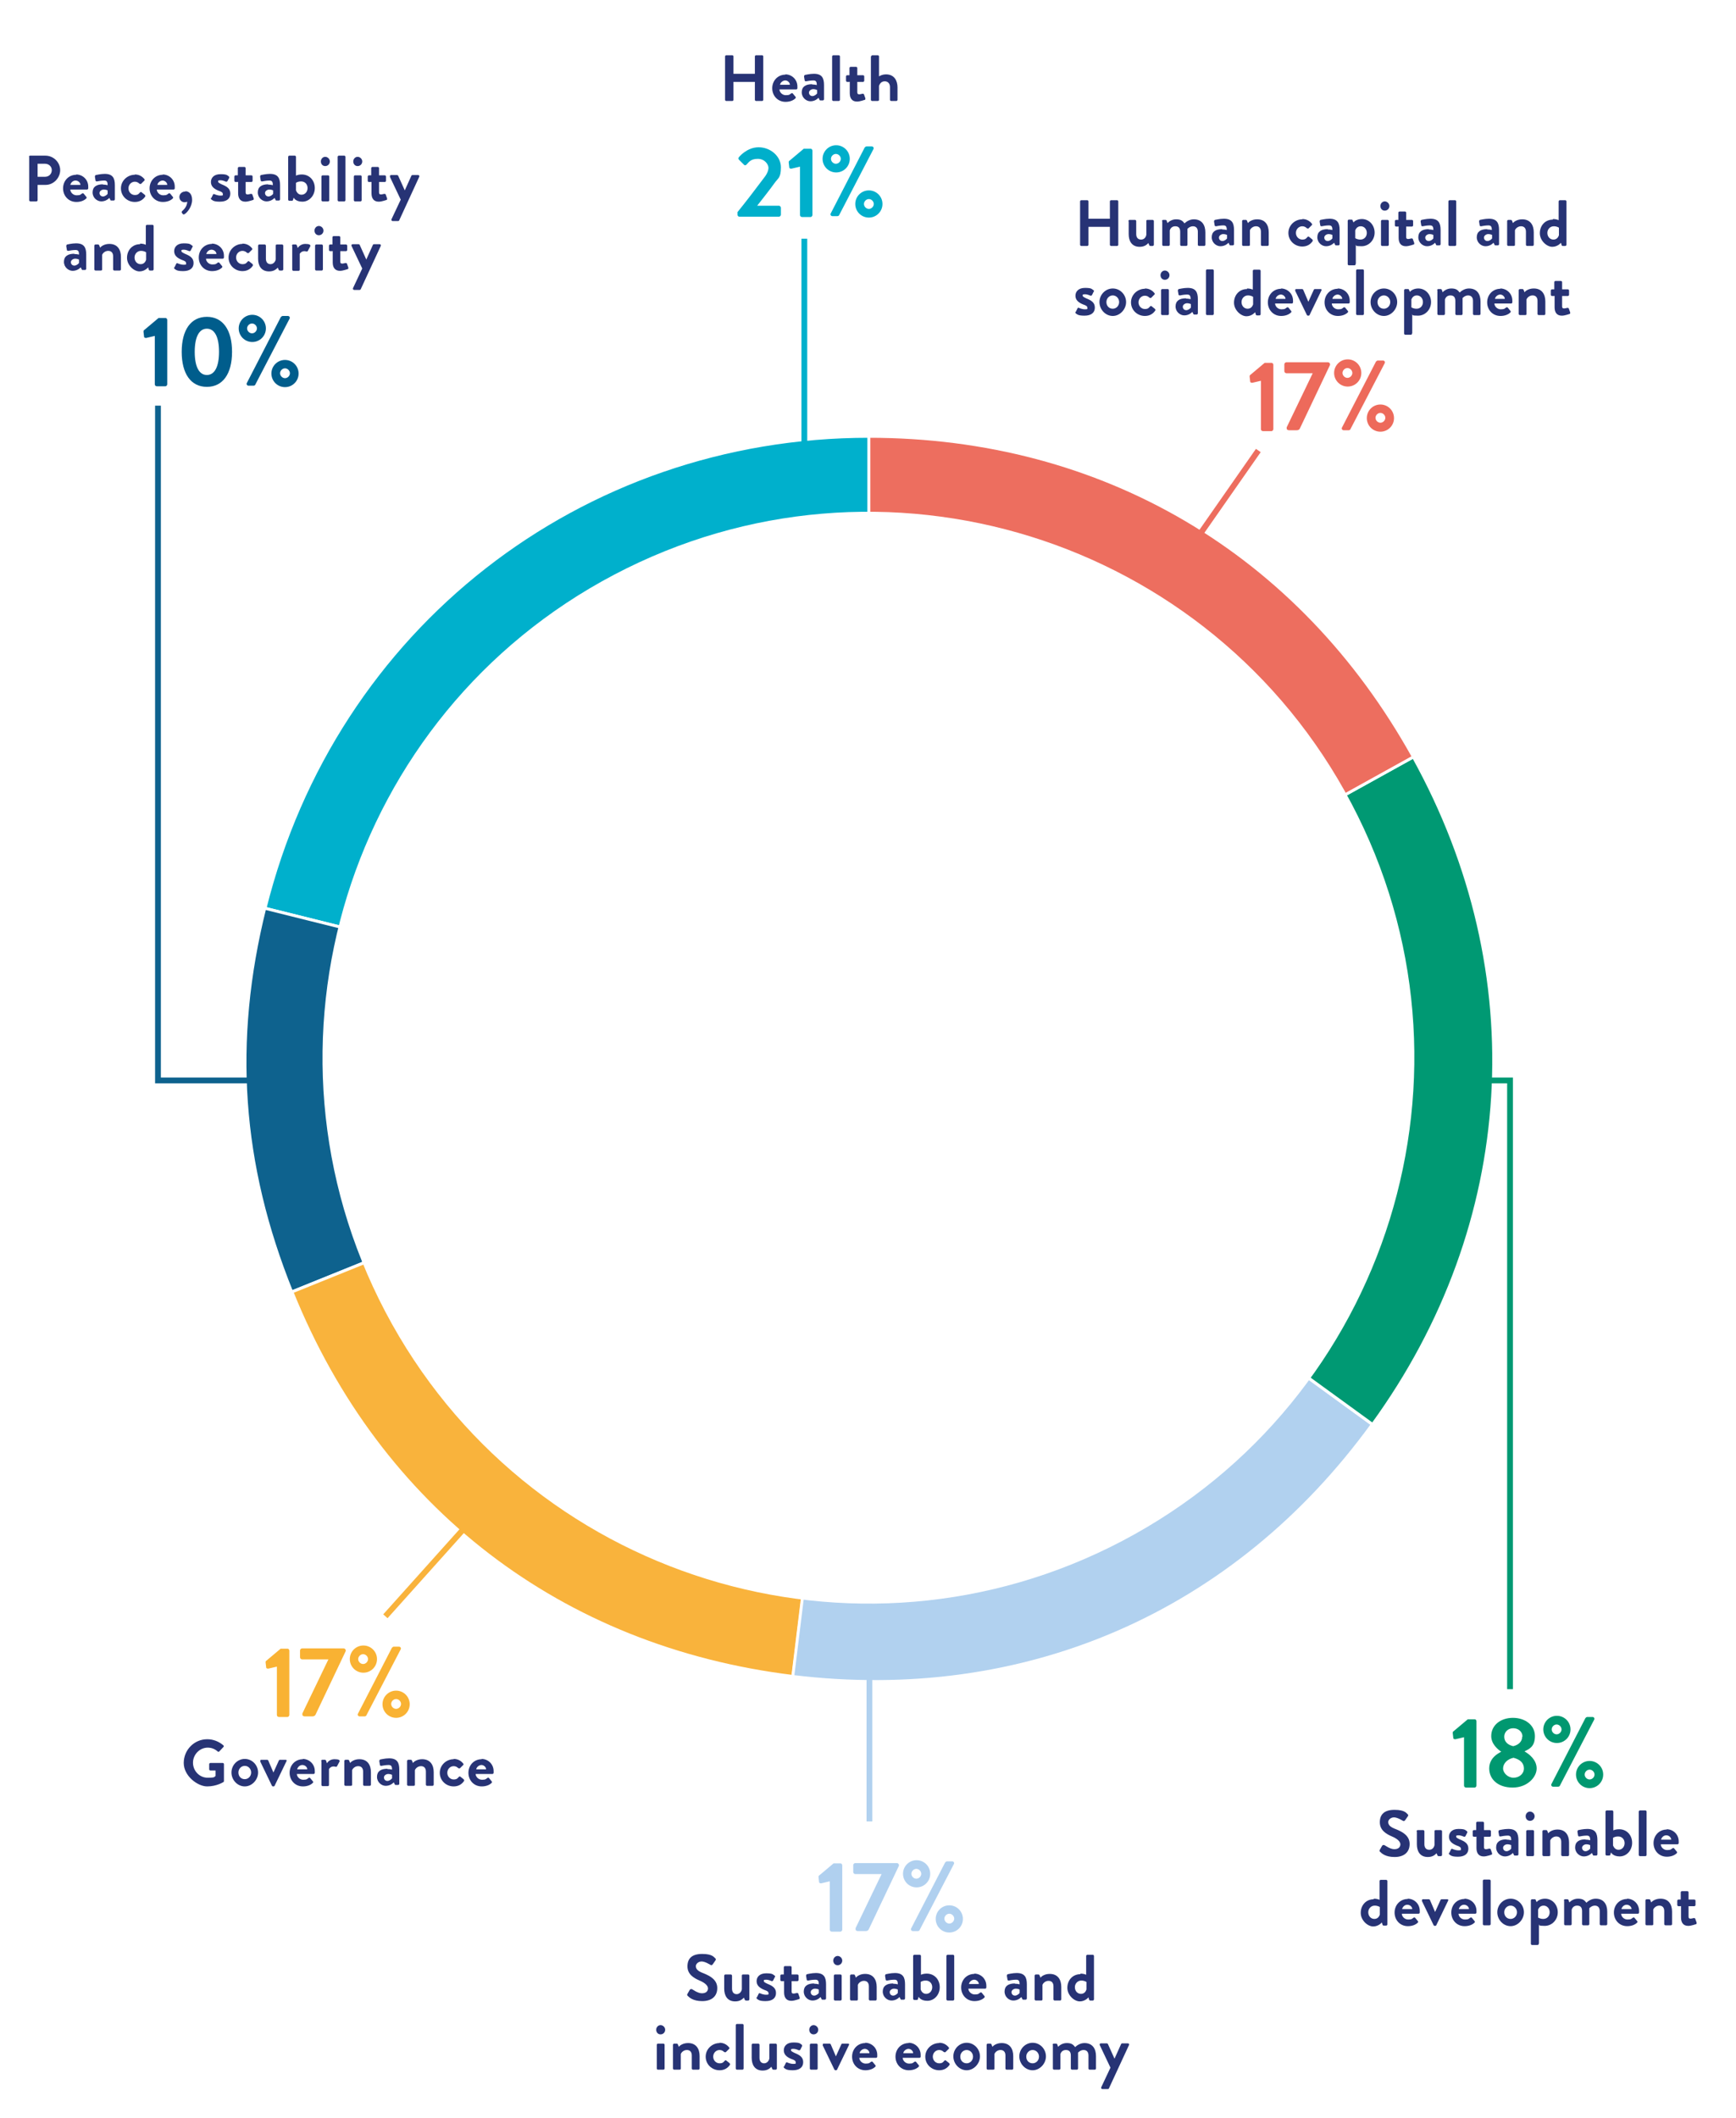 <?xml version="1.0" encoding="UTF-8"?>
<svg id="Calque_1" xmlns="http://www.w3.org/2000/svg" version="1.1" viewBox="0 0 600 732">
  <!-- Generator: Adobe Illustrator 29.5.1, SVG Export Plug-In . SVG Version: 2.1.0 Build 141)  -->
  <defs>
    <style>
      .st0 {
        fill: #005d8c;
      }

      .st1 {
        fill: #273375;
      }

      .st2 {
        stroke: #ed6e5f;
      }

      .st2, .st3, .st4, .st5, .st6, .st7, .st8 {
        fill: none;
      }

      .st2, .st4, .st5, .st6, .st7, .st8 {
        stroke-width: 2px;
      }

      .st3 {
        stroke: #fff;
        stroke-miterlimit: 10;
      }

      .st4 {
        stroke: #0e628e;
      }

      .st9 {
        fill: #ed6a5b;
      }

      .st10 {
        fill: #00b0cc;
      }

      .st11 {
        fill: #f9b33c;
      }

      .st12 {
        fill: #fff;
      }

      .st5 {
        stroke: #009973;
      }

      .st6 {
        stroke: #b1d1ef;
      }

      .st7 {
        stroke: #00b0cc;
      }

      .st13 {
        fill: #b1d1ef;
      }

      .st14 {
        fill: #0e628e;
      }

      .st15 {
        fill: #009973;
      }

      .st16 {
        fill: #b0d0ef;
      }

      .st17 {
        fill: #009870;
      }

      .st18 {
        fill: #00afcb;
      }

      .st8 {
        stroke: #f9b33c;
      }

      .st19 {
        fill: #ed6e5f;
      }

      .st20 {
        fill: #f9b233;
      }
    </style>
  </defs>
  <rect id="Rectangle_713" class="st12" y="0" width="600" height="732"/>
  <path id="Tracé_1418" class="st10" d="M300.3,365.9l-208.7-52c24.1-96.8,108.9-163.1,208.7-163.1v215.1Z"/>
  <path id="Tracé_1419" class="st3" d="M300.3,365.9l-208.7-52c24.1-96.8,108.9-163.1,208.7-163.1v215.1Z"/>
  <path id="Tracé_1420" class="st14" d="M300.3,365.9l-199.5,80.6c-17.8-44.1-20.8-86.5-9.3-132.6l208.7,52Z"/>
  <path id="Tracé_1421" class="st3" d="M300.3,365.9l-199.5,80.6c-17.8-44.1-20.8-86.5-9.3-132.6l208.7,52Z"/>
  <path id="Tracé_1422" class="st11" d="M300.3,365.9l-26.2,213.5c-80.2-9.8-143-58-173.2-132.9l199.5-80.6Z"/>
  <path id="Tracé_1423" class="st3" d="M300.3,365.9l-26.2,213.5c-80.2-9.8-143-58-173.2-132.9l199.5-80.6Z"/>
  <path id="Tracé_1424" class="st13" d="M300.3,365.9l174,126.4c-47.5,65.4-120.1,96.9-200.3,87.1l26.2-213.5Z"/>
  <path id="Tracé_1425" class="st3" d="M300.3,365.9l174,126.4c-47.5,65.4-120.1,96.9-200.3,87.1l26.2-213.5Z"/>
  <path id="Tracé_1426" class="st15" d="M300.3,365.9l188.2-104.3c41.5,74.8,36.2,161.5-14.1,230.7l-174-126.4Z"/>
  <path id="Tracé_1427" class="st3" d="M300.3,365.9l188.2-104.3c41.5,74.8,36.2,161.5-14.1,230.7l-174-126.4Z"/>
  <path id="Tracé_1428" class="st19" d="M300.3,365.9v-215.1c80.8,0,149,40.2,188.2,110.8l-188.2,104.3Z"/>
  <path id="Tracé_1429" class="st3" d="M300.3,365.9v-215.1c80.8,0,149,40.2,188.2,110.8l-188.2,104.3Z"/>
  <path id="Tracé_1430" class="st12" d="M467.1,277.7c48.5,92.2,13.1,206.3-79.1,254.8s-206.3,13.1-254.8-79.1-13.1-206.3,79.1-254.8c92.2-48.5,206.3-13.1,254.8,79.1"/>
  <path id="Tracé_1561" class="st5" d="M510.9,373.4h11v210.4"/>
  <line id="Ligne_51" class="st2" x1="411.8" y1="188.8" x2="434.9" y2="155.7"/>
  <line id="Ligne_52" class="st6" x1="300.5" y1="573.3" x2="300.5" y2="629.5"/>
  <line id="Ligne_53" class="st8" x1="160" y1="528.7" x2="133.2" y2="558.6"/>
  <path id="Tracé_1562" class="st4" d="M89.2,373.4h-34.6v-233.2"/>
  <line id="Ligne_54" class="st7" x1="278" y1="161.2" x2="278" y2="82.5"/>
  <g>
    <g>
      <path class="st1" d="M373.3,69.6c0-.2.2-.4.4-.4h2.1c.2,0,.4.2.4.4v6h7.4v-6c0-.2.2-.4.4-.4h2.1c.2,0,.4.2.4.4v15c0,.2-.2.4-.4.4h-2.1c-.2,0-.4-.2-.4-.4v-6.2h-7.4v6.2c0,.2-.2.4-.4.4h-2.1c-.2,0-.4-.2-.4-.4v-15Z"/>
      <path class="st1" d="M390,76.4c0-.2.2-.4.4-.4h1.9c.2,0,.4.2.4.4v4.5c0,1.2.6,1.9,1.7,1.9s1.7-.9,1.8-1.7v-4.7c0-.3.1-.4.5-.4h1.7c.2,0,.4.2.4.4v8.2c0,.2-.2.4-.4.4h-.8c-.2,0-.4-.2-.4-.3l-.3-.7c-.4.4-1.2,1.3-3,1.3-2.8,0-3.8-2.1-3.8-4.4v-4.4Z"/>
      <path class="st1" d="M401.6,76.4c0-.2.2-.4.4-.4h.8c.2,0,.3.1.4.2l.3.9c.4-.4,1.4-1.3,3-1.3s2.2.5,2.9,1.4c.4-.4,1.6-1.4,3.2-1.4,2.9,0,4,2.1,4,4.5v4.3c0,.2-.2.4-.4.4h-1.8c-.2,0-.4-.2-.4-.4v-4.5c0-1.2-.6-1.9-1.7-1.9s-1.9.9-1.9.9c0,0,0,.5,0,.9v4.6c0,.2-.2.4-.4.4h-1.7c-.2,0-.4-.2-.4-.4v-4.5c0-1.2-.5-1.9-1.7-1.9s-1.7.8-1.9,1.4v5c0,.2-.2.4-.4.4h-1.8c-.2,0-.4-.2-.4-.4v-8.2Z"/>
      <path class="st1" d="M422.4,79.3c.9,0,1.6.2,1.6.2,0-1.2-.3-1.6-1.2-1.6s-2,.2-2.5.3c-.3,0-.5-.1-.5-.4l-.2-1.2c0-.3.1-.5.3-.6.2,0,1.6-.4,3.1-.4,2.8,0,3.5,1.5,3.5,3.9v4.9c0,.2-.2.4-.4.4h-.8c-.2,0-.3,0-.4-.3l-.3-.6c-.5.5-1.4,1.2-2.8,1.2s-3-1.2-3-3.1,1.3-2.8,3.6-2.8ZM422.5,83.3c.7,0,1.4-.6,1.6-.9v-1.2s-.6-.3-1.3-.3-1.5.5-1.5,1.2.5,1.2,1.2,1.2Z"/>
      <path class="st1" d="M429.3,76.4c0-.2.2-.4.4-.4h.9c.2,0,.3.1.4.3l.3.8c.3-.4,1.4-1.3,3.2-1.3,2.9,0,4,2.1,4,4.5v4.3c0,.2-.2.4-.4.4h-1.9c-.2,0-.4-.2-.4-.4v-4.5c0-1.2-.6-1.9-1.7-1.9s-1.9.8-2.1,1.4v5c0,.3-.1.4-.6.4h-1.7c-.2,0-.4-.2-.4-.4v-8.2Z"/>
      <path class="st1" d="M450.1,75.7c1.4,0,2.5.6,3.3,1.6.2.2.1.5-.1.6l-1,1c-.2.2-.4,0-.6,0-.4-.4-.9-.7-1.6-.7-1.2,0-2.2,1-2.2,2.3s1,2.3,2.2,2.3,1.4-.5,1.8-.9c.2-.2.4-.2.6,0l1,.8c.2.2.3.4.2.6-.8,1.2-2,1.9-3.6,1.9-2.6,0-4.8-2-4.8-4.7s2.3-4.7,4.8-4.7Z"/>
      <path class="st1" d="M458.9,79.3c.9,0,1.6.2,1.6.2,0-1.2-.3-1.6-1.2-1.6s-2,.2-2.5.3c-.3,0-.5-.1-.5-.4l-.2-1.2c0-.3.1-.5.3-.6.2,0,1.6-.4,3.1-.4,2.8,0,3.5,1.5,3.5,3.9v4.9c0,.2-.2.4-.4.4h-.8c-.2,0-.3,0-.4-.3l-.3-.6c-.5.5-1.4,1.2-2.8,1.2s-3-1.2-3-3.1,1.3-2.8,3.6-2.8ZM458.9,83.3c.7,0,1.4-.6,1.6-.9v-1.2s-.6-.3-1.3-.3-1.5.5-1.5,1.2.5,1.2,1.2,1.2Z"/>
      <path class="st1" d="M468.5,91.3c0,.3-.1.4-.5.4h-1.8c-.2,0-.4-.2-.4-.4v-15c0-.2.2-.4.4-.4h.9c.2,0,.3,0,.4.3l.3.7c.3-.5,1.4-1.2,2.9-1.2,2.5,0,4.4,2.1,4.4,4.7s-2,4.7-4.5,4.7-1.7-.3-2-.5v6.6ZM470.2,82.8c1.3,0,2.2-1,2.2-2.3s-.9-2.3-2.1-2.3-1.7.9-1.9,1.4v2.7s.6.5,1.8.5Z"/>
      <path class="st1" d="M477.1,71.2c0-.9.7-1.6,1.5-1.6s1.6.7,1.6,1.6-.7,1.6-1.6,1.6-1.5-.7-1.5-1.6ZM477.3,76.4c0-.2.2-.4.4-.4h1.9c.2,0,.4.2.4.4v8.2c0,.2-.2.4-.4.4h-1.9c-.2,0-.4-.2-.4-.4v-8.2Z"/>
      <path class="st1" d="M483.3,78.3h-.8c-.2,0-.4-.2-.4-.4v-1.5c0-.2.2-.4.4-.4h.8v-2.5c0-.2.2-.4.4-.4h1.9c.2,0,.4.2.4.4v2.5h2c.2,0,.4.2.4.4v1.5c0,.2-.2.4-.4.4h-2v3.6c0,.6.3.7.7.7s.9-.2,1.1-.2c.2,0,.4,0,.5.2l.5,1.4c0,.2,0,.5-.2.5-.1,0-1.6.6-2.7.6-1.7,0-2.5-1.1-2.5-2.9v-4Z"/>
      <path class="st1" d="M493.8,79.3c.9,0,1.6.2,1.6.2,0-1.2-.3-1.6-1.2-1.6s-2,.2-2.5.3c-.3,0-.5-.1-.5-.4l-.2-1.2c0-.3.1-.5.3-.6.2,0,1.6-.4,3.1-.4,2.8,0,3.5,1.5,3.5,3.9v4.9c0,.2-.2.4-.4.4h-.8c-.2,0-.3,0-.4-.3l-.3-.6c-.5.5-1.4,1.2-2.8,1.2s-3-1.2-3-3.1,1.3-2.8,3.6-2.8ZM493.8,83.3c.7,0,1.4-.6,1.6-.9v-1.2s-.6-.3-1.3-.3-1.5.5-1.5,1.2.5,1.2,1.2,1.2Z"/>
      <path class="st1" d="M500.6,69.6c0-.2.2-.4.4-.4h1.9c.2,0,.4.2.4.4v15c0,.2-.2.4-.4.4h-1.9c-.2,0-.4-.2-.4-.4v-15Z"/>
      <path class="st1" d="M514,79.3c.9,0,1.6.2,1.6.2,0-1.2-.3-1.6-1.2-1.6s-2,.2-2.5.3c-.3,0-.5-.1-.5-.4l-.2-1.2c0-.3.1-.5.3-.6.2,0,1.6-.4,3.1-.4,2.8,0,3.5,1.5,3.5,3.9v4.9c0,.2-.2.4-.4.4h-.8c-.2,0-.3,0-.4-.3l-.3-.6c-.5.5-1.4,1.2-2.8,1.2s-3-1.2-3-3.1,1.3-2.8,3.6-2.8ZM514.1,83.3c.7,0,1.4-.6,1.6-.9v-1.2s-.6-.3-1.3-.3-1.5.5-1.5,1.2.5,1.2,1.2,1.2Z"/>
      <path class="st1" d="M520.9,76.4c0-.2.2-.4.4-.4h.9c.2,0,.3.1.4.3l.3.8c.3-.4,1.4-1.3,3.2-1.3,2.9,0,4,2.1,4,4.5v4.3c0,.2-.2.4-.4.4h-1.9c-.2,0-.4-.2-.4-.4v-4.5c0-1.2-.6-1.9-1.7-1.9s-1.9.8-2.1,1.4v5c0,.3-.1.4-.6.4h-1.7c-.2,0-.4-.2-.4-.4v-8.2Z"/>
      <path class="st1" d="M536.7,75.7c.9,0,1.6.2,2,.4v-6.5c0-.2.2-.4.4-.4h1.9c.2,0,.4.2.4.4v15c0,.2-.2.4-.4.4h-.9c-.2,0-.4-.2-.4-.4l-.2-.7s-1.1,1.4-3,1.4-4.3-2.1-4.3-4.7,1.8-4.7,4.5-4.7ZM536.9,82.8c1.2,0,1.7-.9,1.9-1.5v-2.6s-.6-.5-1.8-.5-2.2,1-2.2,2.3.9,2.3,2.1,2.3Z"/>
    </g>
    <g>
      <path class="st1" d="M371.8,107.8l.6-1.2c0-.2.3-.3.5-.2,0,0,1,.5,2.1.5s.8-.2.8-.6-.3-.7-1.5-1.1c-1.7-.7-2.6-1.6-2.6-3s1-2.7,3.3-2.7,2.3.4,2.8.7.3.4.2.6l-.6,1.2c-.1.2-.4.2-.5.2,0,0-1-.5-1.9-.5s-.8.2-.8.5.4.5,1.2.9c1.7.7,3,1.4,3,3.2s-1.3,2.8-3.6,2.8-2.5-.5-3-.8c-.1-.1-.2-.3-.1-.5Z"/>
      <path class="st1" d="M384.6,99.7c2.6,0,4.6,2.2,4.6,4.7s-2.1,4.8-4.6,4.8-4.6-2.2-4.6-4.8,2.1-4.7,4.6-4.7ZM384.6,106.7c1.2,0,2.2-1,2.2-2.3s-1-2.3-2.2-2.3-2.2,1-2.2,2.3.9,2.3,2.2,2.3Z"/>
      <path class="st1" d="M395.7,99.7c1.4,0,2.5.6,3.3,1.6.2.2.1.5-.1.6l-1,1c-.2.2-.4,0-.6,0-.4-.4-.9-.7-1.6-.7-1.2,0-2.2,1-2.2,2.3s1,2.3,2.2,2.3,1.4-.5,1.8-.9c.2-.2.4-.2.6,0l1,.8c.2.2.3.4.2.6-.8,1.2-2,1.9-3.6,1.9-2.6,0-4.8-2-4.8-4.7s2.3-4.7,4.8-4.7Z"/>
      <path class="st1" d="M401.1,95.1c0-.9.7-1.6,1.5-1.6s1.6.7,1.6,1.6-.7,1.6-1.6,1.6-1.5-.7-1.5-1.6ZM401.3,100.3c0-.2.2-.4.4-.4h1.9c.2,0,.4.2.4.4v8.2c0,.2-.2.4-.4.4h-1.9c-.2,0-.4-.2-.4-.4v-8.2Z"/>
      <path class="st1" d="M409.9,103.2c.9,0,1.6.2,1.6.2,0-1.2-.3-1.6-1.2-1.6s-2,.2-2.5.3c-.3,0-.5-.1-.5-.4l-.2-1.2c0-.3.1-.5.3-.6.2,0,1.6-.4,3.1-.4,2.8,0,3.5,1.5,3.5,3.9v4.9c0,.2-.2.4-.4.4h-.8c-.2,0-.3,0-.4-.3l-.3-.6c-.5.5-1.4,1.2-2.8,1.2s-3-1.2-3-3.1,1.3-2.8,3.6-2.8ZM410,107.2c.7,0,1.4-.6,1.6-.9v-1.2s-.6-.3-1.3-.3-1.5.5-1.5,1.2.5,1.2,1.2,1.2Z"/>
      <path class="st1" d="M416.8,93.5c0-.2.2-.4.4-.4h1.9c.2,0,.4.2.4.4v15c0,.2-.2.4-.4.4h-1.9c-.2,0-.4-.2-.4-.4v-15Z"/>
      <path class="st1" d="M431,99.7c.9,0,1.6.2,2,.4v-6.5c0-.2.2-.4.4-.4h1.9c.2,0,.4.2.4.4v15c0,.2-.2.4-.4.4h-.9c-.2,0-.4-.2-.4-.4l-.2-.7s-1.1,1.4-3,1.4-4.3-2.1-4.3-4.7,1.8-4.7,4.5-4.7ZM431.2,106.7c1.2,0,1.7-.9,1.9-1.5v-2.6s-.6-.5-1.8-.5-2.2,1-2.2,2.3.9,2.3,2.1,2.3Z"/>
      <path class="st1" d="M442.7,99.7c2.3,0,4.2,1.8,4.2,4.2s0,.5,0,.6c0,.2-.2.4-.4.4h-5.8c0,.9.9,2,2.2,2s1.4-.3,1.8-.6c.2-.1.4-.2.6,0l.9,1.1c.2.2.2.4,0,.6-.7.7-1.9,1.2-3.4,1.2-2.7,0-4.6-2.1-4.6-4.7s1.9-4.7,4.6-4.7ZM444.3,103.3c0-.8-.8-1.5-1.6-1.5s-1.7.7-1.8,1.5h3.4Z"/>
      <path class="st1" d="M447.7,100.4c-.1-.3,0-.5.3-.5h2c.2,0,.3.1.4.2l1.8,4.2h0l1.9-4.2c.1-.2.3-.2.5-.2h1.8c.3,0,.5.2.3.5l-4.1,8.5c0,.1-.2.2-.4.2h-.1c-.2,0-.3-.1-.4-.2l-4.1-8.5Z"/>
      <path class="st1" d="M462.3,99.7c2.3,0,4.2,1.8,4.2,4.2s0,.5,0,.6c0,.2-.2.4-.4.4h-5.8c0,.9.9,2,2.2,2s1.4-.3,1.8-.6c.2-.1.4-.2.6,0l.9,1.1c.2.2.2.4,0,.6-.7.7-1.9,1.2-3.4,1.2-2.7,0-4.6-2.1-4.6-4.7s1.9-4.7,4.6-4.7ZM463.9,103.3c0-.8-.8-1.5-1.6-1.5s-1.7.7-1.8,1.5h3.4Z"/>
      <path class="st1" d="M468.7,93.5c0-.2.2-.4.4-.4h1.9c.2,0,.4.2.4.4v15c0,.2-.2.4-.4.4h-1.9c-.2,0-.4-.2-.4-.4v-15Z"/>
      <path class="st1" d="M478.3,99.7c2.6,0,4.6,2.2,4.6,4.7s-2.1,4.8-4.6,4.8-4.6-2.2-4.6-4.8,2.1-4.7,4.6-4.7ZM478.3,106.7c1.2,0,2.2-1,2.2-2.3s-1-2.3-2.2-2.3-2.2,1-2.2,2.3.9,2.3,2.2,2.3Z"/>
      <path class="st1" d="M488,115.3c0,.3-.1.4-.5.4h-1.8c-.2,0-.4-.2-.4-.4v-15c0-.2.2-.4.4-.4h.9c.2,0,.3,0,.4.3l.3.7c.3-.5,1.4-1.2,2.9-1.2,2.5,0,4.4,2.1,4.4,4.7s-2,4.7-4.5,4.7-1.7-.3-2-.5v6.6ZM489.6,106.7c1.3,0,2.2-1,2.2-2.3s-.9-2.3-2.1-2.3-1.7.9-1.9,1.4v2.7s.6.5,1.8.5Z"/>
      <path class="st1" d="M496.7,100.3c0-.2.2-.4.4-.4h.8c.2,0,.3.1.4.2l.3.9c.4-.4,1.4-1.3,3-1.3s2.2.5,2.9,1.4c.4-.4,1.6-1.4,3.2-1.4,2.9,0,4,2.1,4,4.5v4.3c0,.2-.2.4-.4.4h-1.8c-.2,0-.4-.2-.4-.4v-4.5c0-1.2-.6-1.9-1.7-1.9s-1.9.9-1.9.9c0,0,0,.5,0,.9v4.6c0,.2-.2.4-.4.4h-1.7c-.2,0-.4-.2-.4-.4v-4.5c0-1.2-.5-1.9-1.7-1.9s-1.7.8-1.9,1.4v5c0,.2-.2.4-.4.4h-1.8c-.2,0-.4-.2-.4-.4v-8.2Z"/>
      <path class="st1" d="M518.5,99.7c2.3,0,4.2,1.8,4.2,4.2s0,.5,0,.6c0,.2-.2.4-.4.4h-5.8c0,.9.9,2,2.2,2s1.4-.3,1.8-.6c.2-.1.4-.2.6,0l.9,1.1c.2.2.2.4,0,.6-.7.7-1.9,1.2-3.4,1.2-2.7,0-4.6-2.1-4.6-4.7s1.9-4.7,4.6-4.7ZM520.1,103.3c0-.8-.8-1.5-1.6-1.5s-1.7.7-1.8,1.5h3.4Z"/>
      <path class="st1" d="M524.9,100.3c0-.2.2-.4.4-.4h.9c.2,0,.3.1.4.3l.3.8c.3-.4,1.4-1.3,3.2-1.3,2.9,0,4,2.1,4,4.5v4.3c0,.2-.2.4-.4.4h-1.9c-.2,0-.4-.2-.4-.4v-4.5c0-1.2-.6-1.9-1.7-1.9s-1.9.8-2.1,1.4v5c0,.3-.1.4-.6.4h-1.7c-.2,0-.4-.2-.4-.4v-8.2Z"/>
      <path class="st1" d="M537.2,102.3h-.8c-.2,0-.4-.2-.4-.4v-1.5c0-.2.2-.4.4-.4h.8v-2.5c0-.2.2-.4.4-.4h1.9c.2,0,.4.2.4.4v2.5h2c.2,0,.4.2.4.4v1.5c0,.2-.2.4-.4.4h-2v3.6c0,.6.3.7.7.7s.9-.2,1.1-.2.4,0,.5.2l.5,1.4c0,.2,0,.5-.2.5-.1,0-1.6.6-2.7.6-1.7,0-2.5-1.1-2.5-2.9v-4Z"/>
    </g>
    <g>
      <path class="st9" d="M435.8,131.6l-3,.7c-.3,0-.7-.1-.7-.4l-.2-1.7c0-.3,0-.5.2-.6l5-4.2h2.4c.3,0,.6.3.6.7v22.2c0,.3-.3.7-.6.7h-3c-.4,0-.7-.3-.7-.7v-16.5Z"/>
      <path class="st9" d="M444.7,147.7l9-18.7h-9.1c-.3,0-.7-.3-.7-.7v-2.4c0-.3.3-.7.7-.7h14.4c.3,0,.7.3.7.7v.2l-10.3,21.7c-.2.6-.6.9-1.2.9h-2.6c-.4,0-.9-.1-.9-.7v-.4Z"/>
      <path class="st9" d="M461.1,128.9c0-2.6,2.1-4.7,4.7-4.7s4.7,2.1,4.7,4.7-2.1,4.7-4.7,4.7-4.7-2.1-4.7-4.7ZM475.7,124.9c.1-.2.3-.3.6-.3h1.7c.5,0,.8.5.6.9l-11.9,22.9c0,.1-.3.3-.6.3h-1.7c-.5,0-.8-.5-.6-.9l11.8-22.9ZM467.4,128.9c0-.9-.8-1.7-1.7-1.7s-1.7.8-1.7,1.7.8,1.7,1.7,1.7,1.7-.8,1.7-1.7ZM477.1,139.8c2.6,0,4.7,2.1,4.7,4.7s-2.1,4.7-4.7,4.7-4.7-2.1-4.7-4.7,2.1-4.7,4.7-4.7ZM477.1,146.1c.9,0,1.7-.8,1.7-1.7s-.8-1.7-1.7-1.7-1.7.8-1.7,1.7.8,1.7,1.7,1.7Z"/>
    </g>
  </g>
  <g>
    <g>
      <path class="st17" d="M506,600.4l-3,.7c-.3,0-.7-.1-.7-.4l-.2-1.7c0-.3,0-.5.2-.6l5-4.2h2.4c.3,0,.6.3.6.7v22.2c0,.3-.3.7-.6.7h-3c-.4,0-.7-.3-.7-.7v-16.5Z"/>
      <path class="st17" d="M519,605.5h0c-1.4-.9-3.6-2.8-3.6-5.5,0-3.8,3.3-6.3,7.5-6.3s7.6,2.5,7.6,6.3-2.1,4.5-3.6,5.3h0c1.6.9,4.2,2.9,4.2,5.9s-3.2,6.6-8.3,6.6-8.1-2.9-8.1-6.6,3.2-5.3,4.2-5.8ZM523.1,614.4c1.9,0,3.6-1.3,3.6-3.2s-1.3-3.1-3.6-3.7c-2.3.5-3.6,2.1-3.6,3.7s1.7,3.2,3.6,3.2ZM526.2,600.2c0-1.7-1.4-2.9-3.2-2.9s-3.1,1.3-3.1,2.9,1,2.8,3.1,3.3c2.1-.5,3.1-1.8,3.1-3.3Z"/>
      <path class="st17" d="M533.4,597.7c0-2.6,2.1-4.7,4.7-4.7s4.7,2.1,4.7,4.7-2.1,4.7-4.7,4.7-4.7-2.1-4.7-4.7ZM548.1,593.7c.1-.2.3-.3.6-.3h1.7c.5,0,.8.5.6.9l-11.9,22.9c0,.1-.3.3-.6.3h-1.7c-.5,0-.8-.5-.6-.9l11.8-22.9ZM539.7,597.7c0-.9-.8-1.7-1.7-1.7s-1.7.8-1.7,1.7.8,1.7,1.7,1.7,1.7-.8,1.7-1.7ZM549.4,608.6c2.6,0,4.7,2.1,4.7,4.7s-2.1,4.7-4.7,4.7-4.7-2.1-4.7-4.7,2.1-4.7,4.7-4.7ZM549.4,615c.9,0,1.7-.8,1.7-1.7s-.8-1.7-1.7-1.7-1.7.8-1.7,1.7.8,1.7,1.7,1.7Z"/>
    </g>
    <g>
      <path class="st1" d="M476.9,639.3l.8-1.4c.2-.3.6-.3.8-.2.1,0,1.9,1.4,3.4,1.4s2.1-.8,2.1-1.7-1-1.9-2.9-2.7c-2.1-.9-4.2-2.2-4.2-4.9s1.5-4.3,5.1-4.3,4.1,1.2,4.5,1.5c.2.1.3.5.1.7l-.9,1.3c-.2.3-.5.5-.8.3-.2-.1-1.9-1.2-3.1-1.2s-2,.9-2,1.6c0,1.1.8,1.8,2.7,2.5,2.2.9,4.7,2.2,4.7,5.1s-2,4.5-5.2,4.5-4.5-1.3-5-1.8c-.2-.2-.3-.3-.1-.7Z"/>
      <path class="st1" d="M489.6,632.9c0-.2.2-.4.4-.4h1.9c.2,0,.4.2.4.4v4.5c0,1.2.6,1.9,1.7,1.9s1.7-.9,1.8-1.7v-4.7c0-.3.1-.4.5-.4h1.7c.2,0,.4.2.4.4v8.2c0,.2-.2.4-.4.4h-.8c-.2,0-.4-.2-.4-.3l-.3-.7c-.4.4-1.2,1.3-3,1.3-2.8,0-3.8-2.1-3.8-4.4v-4.4Z"/>
      <path class="st1" d="M500.9,640.4l.6-1.2c0-.2.3-.3.5-.2,0,0,1,.5,2.1.5s.8-.2.8-.6-.3-.7-1.5-1.1c-1.7-.7-2.6-1.6-2.6-3s1-2.7,3.3-2.7,2.3.4,2.8.7c.2.1.3.4.2.6l-.6,1.2c-.1.2-.4.2-.5.2,0,0-1-.5-1.9-.5s-.8.2-.8.5.4.5,1.2.9c1.7.7,3,1.4,3,3.2s-1.3,2.8-3.6,2.8-2.5-.5-3-.8c-.1-.1-.2-.3-.1-.5Z"/>
      <path class="st1" d="M510.2,634.8h-.8c-.2,0-.4-.2-.4-.4v-1.5c0-.2.2-.4.4-.4h.8v-2.5c0-.2.2-.4.4-.4h1.9c.2,0,.4.2.4.4v2.5h2c.2,0,.4.2.4.4v1.5c0,.2-.2.4-.4.4h-2v3.6c0,.6.3.7.7.7s.9-.2,1.1-.2.4,0,.5.2l.5,1.4c0,.2,0,.5-.2.5-.1,0-1.6.6-2.7.6-1.7,0-2.5-1.1-2.5-2.9v-4Z"/>
      <path class="st1" d="M520.7,635.8c.9,0,1.6.2,1.6.2,0-1.2-.3-1.6-1.2-1.6s-2,.2-2.5.3c-.3,0-.5-.1-.5-.4l-.2-1.2c0-.3.1-.5.3-.6.2,0,1.6-.4,3.1-.4,2.8,0,3.5,1.5,3.5,3.9v4.9c0,.2-.2.4-.4.4h-.8c-.2,0-.3,0-.4-.3l-.3-.6c-.5.5-1.4,1.2-2.8,1.2s-3-1.2-3-3.1,1.3-2.8,3.6-2.8ZM520.7,639.8c.7,0,1.4-.6,1.6-.9v-1.2s-.6-.3-1.3-.3-1.5.5-1.5,1.2.5,1.2,1.2,1.2Z"/>
      <path class="st1" d="M527.3,627.7c0-.9.7-1.6,1.5-1.6s1.6.7,1.6,1.6-.7,1.6-1.6,1.6-1.5-.7-1.5-1.6ZM527.5,632.9c0-.2.2-.4.4-.4h1.9c.2,0,.4.2.4.4v8.2c0,.2-.2.4-.4.4h-1.9c-.2,0-.4-.2-.4-.4v-8.2Z"/>
      <path class="st1" d="M533.1,632.9c0-.2.2-.4.4-.4h.9c.2,0,.3.1.4.3l.3.8c.3-.4,1.4-1.3,3.2-1.3,2.9,0,4,2.1,4,4.5v4.3c0,.2-.2.4-.4.4h-1.9c-.2,0-.4-.2-.4-.4v-4.5c0-1.2-.6-1.9-1.7-1.9s-1.9.8-2.1,1.4v5c0,.3-.1.4-.6.4h-1.7c-.2,0-.4-.2-.4-.4v-8.2Z"/>
      <path class="st1" d="M548,635.8c.9,0,1.6.2,1.6.2,0-1.2-.3-1.6-1.2-1.6s-2,.2-2.5.3c-.3,0-.5-.1-.5-.4l-.2-1.2c0-.3.1-.5.3-.6.2,0,1.6-.4,3.1-.4,2.8,0,3.5,1.5,3.5,3.9v4.9c0,.2-.2.4-.4.4h-.8c-.2,0-.3,0-.4-.3l-.3-.6c-.5.5-1.4,1.2-2.8,1.2s-3-1.2-3-3.1,1.3-2.8,3.6-2.8ZM548,639.8c.7,0,1.4-.6,1.6-.9v-1.2s-.6-.3-1.3-.3-1.5.5-1.5,1.2.5,1.2,1.2,1.2Z"/>
      <path class="st1" d="M554.9,626.1c0-.2.2-.4.4-.4h1.9c.2,0,.4.2.4.4v6.5c.4-.2,1.1-.4,2-.4,2.7,0,4.5,2.1,4.5,4.7s-1.9,4.7-4.3,4.7-3-1.4-3-1.4l-.2.7c0,.2-.2.4-.4.4h-.9c-.2,0-.4-.2-.4-.4v-15ZM559.4,639.3c1.2,0,2.1-1,2.1-2.3s-.9-2.3-2.2-2.3-1.8.5-1.8.5v2.6c.2.5.7,1.5,1.9,1.5Z"/>
      <path class="st1" d="M566.4,626.1c0-.2.2-.4.4-.4h1.9c.2,0,.4.2.4.4v15c0,.2-.2.4-.4.4h-1.9c-.2,0-.4-.2-.4-.4v-15Z"/>
      <path class="st1" d="M576,632.2c2.3,0,4.2,1.8,4.2,4.2s0,.5,0,.6c0,.2-.2.4-.4.4h-5.8c0,.9.9,2,2.2,2s1.4-.3,1.8-.6c.2-.1.4-.2.6,0l.9,1.1c.2.2.2.4,0,.6-.7.7-1.9,1.2-3.4,1.2-2.7,0-4.6-2.1-4.6-4.7s1.9-4.7,4.6-4.7ZM577.6,635.8c0-.8-.8-1.5-1.7-1.5s-1.6.7-1.8,1.5h3.4Z"/>
    </g>
    <g>
      <path class="st1" d="M474.8,656.2c.9,0,1.6.2,2,.4v-6.5c0-.2.2-.4.4-.4h1.9c.2,0,.4.2.4.4v15c0,.2-.2.4-.4.4h-.9c-.2,0-.4-.2-.4-.4l-.2-.7s-1.1,1.4-3,1.4-4.3-2.1-4.3-4.7,1.8-4.7,4.5-4.7ZM475,663.2c1.2,0,1.7-.9,1.9-1.5v-2.6s-.6-.5-1.8-.5-2.2,1-2.2,2.3.9,2.3,2.1,2.3Z"/>
      <path class="st1" d="M486.5,656.2c2.3,0,4.2,1.8,4.2,4.2s0,.5,0,.6c0,.2-.2.4-.4.4h-5.8c0,.9.9,2,2.2,2s1.4-.3,1.8-.6c.2-.1.4-.2.6,0l.9,1.1c.2.2.2.4,0,.6-.7.7-1.9,1.2-3.4,1.2-2.7,0-4.6-2.1-4.6-4.7s1.9-4.7,4.6-4.7ZM488.1,659.8c0-.8-.8-1.5-1.7-1.5s-1.6.7-1.8,1.5h3.4Z"/>
      <path class="st1" d="M491.5,656.9c-.1-.3,0-.5.3-.5h2c.2,0,.3.1.4.2l1.8,4.2h0l1.9-4.2c.1-.2.3-.2.5-.2h1.8c.3,0,.5.2.3.5l-4.1,8.5c0,.1-.2.2-.4.2h-.1c-.2,0-.3-.1-.4-.2l-4.1-8.5Z"/>
      <path class="st1" d="M506.1,656.2c2.3,0,4.2,1.8,4.2,4.2s0,.5,0,.6c0,.2-.2.4-.4.4h-5.8c0,.9.9,2,2.2,2s1.4-.3,1.8-.6c.2-.1.4-.2.6,0l.9,1.1c.2.2.2.4,0,.6-.7.7-1.9,1.2-3.4,1.2-2.7,0-4.6-2.1-4.6-4.7s1.9-4.7,4.6-4.7ZM507.7,659.8c0-.8-.8-1.5-1.7-1.5s-1.6.7-1.8,1.5h3.4Z"/>
      <path class="st1" d="M512.5,650c0-.2.2-.4.4-.4h1.9c.2,0,.4.2.4.4v15c0,.2-.2.4-.4.4h-1.9c-.2,0-.4-.2-.4-.4v-15Z"/>
      <path class="st1" d="M522.1,656.2c2.6,0,4.6,2.2,4.6,4.7s-2.1,4.8-4.6,4.8-4.6-2.2-4.6-4.8,2.1-4.7,4.6-4.7ZM522.1,663.2c1.2,0,2.2-1,2.2-2.3s-1-2.3-2.2-2.3-2.2,1-2.2,2.3.9,2.3,2.2,2.3Z"/>
      <path class="st1" d="M531.8,671.8c0,.3-.1.4-.5.4h-1.8c-.2,0-.4-.2-.4-.4v-15c0-.2.2-.4.4-.4h.9c.2,0,.3,0,.4.3l.3.7c.3-.5,1.4-1.2,2.9-1.2,2.5,0,4.4,2.1,4.4,4.7s-2,4.7-4.5,4.7-1.7-.3-2-.5v6.6ZM533.4,663.2c1.3,0,2.2-1,2.2-2.3s-.9-2.3-2.1-2.3-1.7.9-1.9,1.4v2.7s.6.5,1.8.5Z"/>
      <path class="st1" d="M540.5,656.8c0-.2.2-.4.4-.4h.8c.2,0,.3.1.4.2l.3.9c.4-.4,1.4-1.3,3-1.3s2.2.5,2.9,1.4c.4-.4,1.6-1.4,3.2-1.4,2.9,0,4,2.1,4,4.5v4.3c0,.2-.2.4-.4.4h-1.8c-.2,0-.4-.2-.4-.4v-4.5c0-1.2-.6-1.9-1.7-1.9s-1.9.9-1.9.9c0,0,0,.5,0,.9v4.6c0,.2-.2.4-.4.4h-1.7c-.2,0-.4-.2-.4-.4v-4.5c0-1.2-.5-1.9-1.7-1.9s-1.7.8-1.9,1.4v5c0,.2-.2.4-.4.4h-1.8c-.2,0-.4-.2-.4-.4v-8.2Z"/>
      <path class="st1" d="M562.3,656.2c2.3,0,4.2,1.8,4.2,4.2s0,.5,0,.6c0,.2-.2.4-.4.4h-5.8c0,.9.9,2,2.2,2s1.4-.3,1.8-.6c.2-.1.4-.2.6,0l.9,1.1c.2.2.2.4,0,.6-.7.7-1.9,1.2-3.4,1.2-2.7,0-4.6-2.1-4.6-4.7s1.9-4.7,4.6-4.7ZM563.9,659.8c0-.8-.8-1.5-1.7-1.5s-1.6.7-1.8,1.5h3.4Z"/>
      <path class="st1" d="M568.7,656.8c0-.2.2-.4.4-.4h.9c.2,0,.3.1.4.3l.3.8c.3-.4,1.4-1.3,3.2-1.3,2.9,0,4,2.1,4,4.5v4.3c0,.2-.2.4-.4.4h-1.9c-.2,0-.4-.2-.4-.4v-4.5c0-1.2-.6-1.9-1.7-1.9s-1.9.8-2.1,1.4v5c0,.3-.1.4-.6.4h-1.7c-.2,0-.4-.2-.4-.4v-8.2Z"/>
      <path class="st1" d="M580.9,658.8h-.8c-.2,0-.4-.2-.4-.4v-1.5c0-.2.2-.4.4-.4h.8v-2.5c0-.2.2-.4.4-.4h1.9c.2,0,.4.2.4.4v2.5h2c.2,0,.4.2.4.4v1.5c0,.2-.2.4-.4.4h-2v3.6c0,.6.3.7.7.7s.9-.2,1.1-.2c.2,0,.4,0,.5.2l.5,1.4c0,.2,0,.5-.2.5-.1,0-1.6.6-2.7.6-1.7,0-2.5-1.1-2.5-2.9v-4Z"/>
    </g>
  </g>
  <g>
    <g>
      <path class="st16" d="M286.8,650.2l-3,.7c-.3,0-.7-.1-.7-.4l-.2-1.7c0-.3,0-.5.2-.6l5-4.2h2.4c.3,0,.6.3.6.7v22.2c0,.3-.3.7-.6.7h-3c-.4,0-.7-.3-.7-.7v-16.5Z"/>
      <path class="st16" d="M295.7,666.4l9-18.7h-9.1c-.3,0-.7-.3-.7-.7v-2.4c0-.3.3-.7.7-.7h14.4c.3,0,.7.3.7.7v.2l-10.3,21.7c-.2.6-.6.9-1.2.9h-2.6c-.4,0-.9-.1-.9-.7v-.4Z"/>
      <path class="st16" d="M312.1,647.6c0-2.6,2.1-4.7,4.7-4.7s4.7,2.1,4.7,4.7-2.1,4.7-4.7,4.7-4.7-2.1-4.7-4.7ZM326.8,643.6c.1-.2.3-.3.6-.3h1.7c.5,0,.8.5.6.9l-11.9,22.9c0,.1-.3.3-.6.3h-1.7c-.5,0-.8-.5-.6-.9l11.8-22.9ZM318.4,647.6c0-.9-.8-1.7-1.7-1.7s-1.7.8-1.7,1.7.8,1.7,1.7,1.7,1.7-.8,1.7-1.7ZM328.1,658.5c2.6,0,4.7,2.1,4.7,4.7s-2.1,4.7-4.7,4.7-4.7-2.1-4.7-4.7,2.1-4.7,4.7-4.7ZM328.1,664.8c.9,0,1.7-.8,1.7-1.7s-.8-1.7-1.7-1.7-1.7.8-1.7,1.7.8,1.7,1.7,1.7Z"/>
    </g>
    <g>
      <path class="st1" d="M237.6,689.1l.8-1.4c.2-.3.6-.3.8-.2.1,0,1.9,1.4,3.4,1.4s2.1-.8,2.1-1.7-1-1.9-2.9-2.7c-2.1-.9-4.2-2.2-4.2-4.9s1.5-4.3,5.1-4.3,4.1,1.2,4.5,1.5c.2.1.3.5.1.7l-.9,1.3c-.2.3-.5.5-.8.3-.2-.1-1.9-1.2-3.1-1.2s-2,.9-2,1.6c0,1.1.8,1.8,2.7,2.5,2.2.9,4.7,2.2,4.7,5.1s-2,4.5-5.2,4.5-4.5-1.3-5-1.8c-.2-.2-.3-.3-.1-.7Z"/>
      <path class="st1" d="M250.3,682.8c0-.2.2-.4.4-.4h1.9c.2,0,.4.2.4.4v4.5c0,1.2.6,1.9,1.6,1.9s1.7-.9,1.8-1.7v-4.7c0-.3.1-.4.5-.4h1.7c.2,0,.4.2.4.4v8.2c0,.2-.2.4-.4.4h-.8c-.2,0-.4-.2-.4-.3l-.3-.7c-.4.4-1.2,1.3-3,1.3-2.8,0-3.8-2.1-3.8-4.4v-4.4Z"/>
      <path class="st1" d="M261.6,690.3l.6-1.2c0-.2.3-.3.5-.2,0,0,1,.5,2.1.5s.8-.2.8-.6-.3-.7-1.5-1.1c-1.7-.7-2.6-1.6-2.6-3s1-2.7,3.3-2.7,2.3.4,2.8.7.3.4.2.6l-.6,1.2c-.1.2-.4.2-.5.2,0,0-1-.5-1.9-.5s-.8.2-.8.5.4.5,1.2.9c1.7.7,3,1.4,3,3.2s-1.3,2.8-3.6,2.8-2.5-.5-3-.8c-.1-.1-.2-.3-.1-.5Z"/>
      <path class="st1" d="M270.9,684.7h-.8c-.2,0-.4-.2-.4-.4v-1.5c0-.2.2-.4.4-.4h.8v-2.5c0-.2.2-.4.4-.4h1.9c.2,0,.4.2.4.4v2.5h2c.2,0,.4.2.4.4v1.5c0,.2-.2.4-.4.4h-2v3.6c0,.6.3.7.7.7s.9-.2,1.1-.2c.2,0,.4,0,.5.2l.5,1.4c0,.2,0,.5-.2.5-.1,0-1.6.6-2.7.6-1.7,0-2.5-1.1-2.5-2.9v-4Z"/>
      <path class="st1" d="M281.4,685.6c.9,0,1.6.2,1.6.2,0-1.2-.3-1.6-1.2-1.6s-2,.2-2.5.3c-.3,0-.5-.1-.5-.4l-.2-1.2c0-.3.1-.5.3-.6.2,0,1.6-.4,3.1-.4,2.8,0,3.5,1.5,3.5,3.9v4.9c0,.2-.2.4-.4.4h-.8c-.2,0-.3,0-.4-.3l-.3-.6c-.5.5-1.4,1.2-2.8,1.2s-3-1.2-3-3.1,1.3-2.8,3.6-2.8ZM281.4,689.7c.7,0,1.4-.6,1.6-.9v-1.2s-.6-.3-1.3-.3-1.5.5-1.5,1.2.5,1.2,1.2,1.2Z"/>
      <path class="st1" d="M288,677.6c0-.9.7-1.6,1.5-1.6s1.6.7,1.6,1.6-.7,1.6-1.6,1.6-1.5-.7-1.5-1.6ZM288.2,682.8c0-.2.2-.4.4-.4h1.9c.2,0,.4.2.4.4v8.2c0,.2-.2.4-.4.4h-1.9c-.2,0-.4-.2-.4-.4v-8.2Z"/>
      <path class="st1" d="M293.8,682.8c0-.2.2-.4.4-.4h.9c.2,0,.3.1.4.3l.3.8c.3-.4,1.4-1.3,3.2-1.3,2.9,0,4,2.1,4,4.5v4.3c0,.2-.2.4-.4.4h-1.9c-.2,0-.4-.2-.4-.4v-4.5c0-1.2-.6-1.9-1.7-1.9s-1.9.8-2.1,1.4v5c0,.3-.1.4-.6.4h-1.7c-.2,0-.4-.2-.4-.4v-8.2Z"/>
      <path class="st1" d="M308.7,685.6c.9,0,1.6.2,1.6.2,0-1.2-.3-1.6-1.2-1.6s-2,.2-2.5.3c-.3,0-.5-.1-.5-.4l-.2-1.2c0-.3.1-.5.3-.6.2,0,1.6-.4,3.1-.4,2.8,0,3.5,1.5,3.5,3.9v4.9c0,.2-.2.4-.4.4h-.8c-.2,0-.3,0-.4-.3l-.3-.6c-.5.5-1.4,1.2-2.8,1.2s-3-1.2-3-3.1,1.3-2.8,3.6-2.8ZM308.7,689.7c.7,0,1.4-.6,1.6-.9v-1.2s-.6-.3-1.3-.3-1.5.5-1.5,1.2.5,1.2,1.2,1.2Z"/>
      <path class="st1" d="M315.6,676c0-.2.2-.4.4-.4h1.9c.2,0,.4.2.4.4v6.5c.4-.2,1.1-.4,2-.4,2.7,0,4.5,2.1,4.5,4.7s-1.9,4.7-4.3,4.7-3-1.4-3-1.4l-.2.7c0,.2-.2.4-.4.4h-.9c-.2,0-.4-.2-.4-.4v-15ZM320.1,689.1c1.2,0,2.1-1,2.1-2.3s-.9-2.3-2.2-2.3-1.8.5-1.8.5v2.6c.2.5.7,1.5,1.9,1.5Z"/>
      <path class="st1" d="M327.1,676c0-.2.2-.4.4-.4h1.9c.2,0,.4.2.4.4v15c0,.2-.2.4-.4.4h-1.9c-.2,0-.4-.2-.4-.4v-15Z"/>
      <path class="st1" d="M336.7,682.1c2.3,0,4.2,1.8,4.2,4.2s0,.5,0,.6c0,.2-.2.4-.4.4h-5.8c0,.9.9,2,2.2,2s1.4-.3,1.8-.6c.2-.1.4-.2.6,0l.9,1.1c.2.2.2.4,0,.6-.7.7-1.9,1.2-3.4,1.2-2.7,0-4.6-2.1-4.6-4.7s1.9-4.7,4.6-4.7ZM338.3,685.7c0-.8-.8-1.5-1.6-1.5s-1.7.7-1.8,1.5h3.4Z"/>
      <path class="st1" d="M350.8,685.6c.9,0,1.6.2,1.6.2,0-1.2-.3-1.6-1.2-1.6s-2,.2-2.5.3c-.3,0-.5-.1-.5-.4l-.2-1.2c0-.3.1-.5.3-.6.2,0,1.6-.4,3.1-.4,2.8,0,3.5,1.5,3.5,3.9v4.9c0,.2-.2.4-.4.4h-.8c-.2,0-.3,0-.4-.3l-.3-.6c-.5.5-1.4,1.2-2.8,1.2s-3-1.2-3-3.1,1.3-2.8,3.6-2.8ZM350.8,689.7c.7,0,1.4-.6,1.6-.9v-1.2s-.6-.3-1.3-.3-1.5.5-1.5,1.2.5,1.2,1.2,1.2Z"/>
      <path class="st1" d="M357.6,682.8c0-.2.2-.4.4-.4h.9c.2,0,.3.1.4.3l.3.8c.3-.4,1.4-1.3,3.2-1.3,2.9,0,4,2.1,4,4.5v4.3c0,.2-.2.4-.4.4h-1.9c-.2,0-.4-.2-.4-.4v-4.5c0-1.2-.6-1.9-1.7-1.9s-1.9.8-2.1,1.4v5c0,.3-.1.4-.6.4h-1.7c-.2,0-.4-.2-.4-.4v-8.2Z"/>
      <path class="st1" d="M373.4,682.1c.9,0,1.6.2,2,.4v-6.5c0-.2.2-.4.4-.4h1.9c.2,0,.4.2.4.4v15c0,.2-.2.4-.4.4h-.9c-.2,0-.4-.2-.4-.4l-.2-.7s-1.1,1.4-3,1.4-4.3-2.1-4.3-4.7,1.8-4.7,4.5-4.7ZM373.6,689.1c1.2,0,1.7-.9,1.9-1.5v-2.6s-.6-.5-1.8-.5-2.2,1-2.2,2.3.9,2.3,2.1,2.3Z"/>
    </g>
    <g>
      <path class="st1" d="M226.8,701.5c0-.9.7-1.6,1.5-1.6s1.6.7,1.6,1.6-.7,1.6-1.6,1.6-1.5-.7-1.5-1.6ZM227,706.7c0-.2.2-.4.4-.4h1.9c.2,0,.4.2.4.4v8.2c0,.2-.2.4-.4.4h-1.9c-.2,0-.4-.2-.4-.4v-8.2Z"/>
      <path class="st1" d="M232.6,706.7c0-.2.2-.4.4-.4h.9c.2,0,.3.1.4.3l.3.8c.3-.4,1.4-1.3,3.2-1.3,2.9,0,4,2.1,4,4.5v4.3c0,.2-.2.4-.4.4h-1.9c-.2,0-.4-.2-.4-.4v-4.5c0-1.2-.6-1.9-1.7-1.9s-1.9.8-2.1,1.4v5c0,.3-.1.4-.6.4h-1.7c-.2,0-.4-.2-.4-.4v-8.2Z"/>
      <path class="st1" d="M248.7,706c1.4,0,2.5.6,3.3,1.6.2.2.1.5-.1.6l-1,1c-.2.2-.4,0-.6,0-.4-.4-.9-.7-1.6-.7-1.2,0-2.2,1-2.2,2.3s1,2.3,2.2,2.3,1.4-.5,1.8-.9c.2-.2.4-.2.6,0l1,.8c.2.2.3.4.2.6-.8,1.2-2,1.9-3.6,1.9-2.6,0-4.8-2-4.8-4.7s2.3-4.7,4.8-4.7Z"/>
      <path class="st1" d="M254.3,699.9c0-.2.2-.4.4-.4h1.9c.2,0,.4.2.4.4v15c0,.2-.2.4-.4.4h-1.9c-.2,0-.4-.2-.4-.4v-15Z"/>
      <path class="st1" d="M259.8,706.7c0-.2.2-.4.4-.4h1.9c.2,0,.4.2.4.4v4.5c0,1.2.6,1.9,1.6,1.9s1.7-.9,1.8-1.7v-4.7c0-.3.1-.4.5-.4h1.7c.2,0,.4.2.4.4v8.2c0,.2-.2.4-.4.4h-.8c-.2,0-.4-.2-.4-.3l-.3-.7c-.4.4-1.2,1.3-3,1.3-2.8,0-3.8-2.1-3.8-4.4v-4.4Z"/>
      <path class="st1" d="M271,714.2l.6-1.2c0-.2.3-.3.5-.2,0,0,1,.5,2.1.5s.8-.2.8-.6-.3-.7-1.5-1.1c-1.7-.7-2.6-1.6-2.6-3s1-2.7,3.3-2.7,2.3.4,2.8.7c.2.1.3.4.2.6l-.6,1.2c-.1.2-.4.2-.5.2,0,0-1-.5-1.9-.5s-.8.2-.8.5.4.5,1.2.9c1.7.7,3,1.4,3,3.2s-1.3,2.8-3.6,2.8-2.5-.5-3-.8c-.1-.1-.2-.3-.1-.5Z"/>
      <path class="st1" d="M279.7,701.5c0-.9.7-1.6,1.5-1.6s1.6.7,1.6,1.6-.7,1.6-1.6,1.6-1.5-.7-1.5-1.6ZM279.9,706.7c0-.2.2-.4.4-.4h1.9c.2,0,.4.2.4.4v8.2c0,.2-.2.4-.4.4h-1.9c-.2,0-.4-.2-.4-.4v-8.2Z"/>
      <path class="st1" d="M284.4,706.8c-.1-.3,0-.5.3-.5h2c.2,0,.3.1.4.2l1.8,4.2h0l1.9-4.2c.1-.2.3-.2.5-.2h1.8c.3,0,.5.2.3.5l-4.1,8.5c0,.1-.2.2-.4.2h-.1c-.2,0-.3-.1-.4-.2l-4.1-8.5Z"/>
      <path class="st1" d="M299,706c2.3,0,4.2,1.8,4.2,4.2s0,.5,0,.6c0,.2-.2.4-.4.4h-5.8c0,.9.9,2,2.2,2s1.4-.3,1.8-.6c.2-.1.4-.2.6,0l.9,1.1c.2.2.2.4,0,.6-.7.7-1.9,1.2-3.4,1.2-2.7,0-4.6-2.1-4.6-4.7s1.9-4.7,4.6-4.7ZM300.5,709.6c0-.8-.8-1.5-1.6-1.5s-1.7.7-1.8,1.5h3.4Z"/>
      <path class="st1" d="M314,706c2.3,0,4.2,1.8,4.2,4.2s0,.5,0,.6c0,.2-.2.4-.4.4h-5.8c0,.9.9,2,2.2,2s1.4-.3,1.8-.6c.2-.1.4-.2.6,0l.9,1.1c.2.2.2.4,0,.6-.7.7-1.9,1.2-3.4,1.2-2.7,0-4.6-2.1-4.6-4.7s1.9-4.7,4.6-4.7ZM315.6,709.6c0-.8-.8-1.5-1.6-1.5s-1.7.7-1.8,1.5h3.4Z"/>
      <path class="st1" d="M324.6,706c1.4,0,2.5.6,3.3,1.6.2.2.1.5-.1.6l-1,1c-.2.2-.4,0-.6,0-.4-.4-.9-.7-1.6-.7-1.2,0-2.2,1-2.2,2.3s1,2.3,2.2,2.3,1.4-.5,1.8-.9c.2-.2.4-.2.6,0l1,.8c.2.2.3.4.2.6-.8,1.2-2,1.9-3.6,1.9-2.6,0-4.8-2-4.8-4.7s2.3-4.7,4.8-4.7Z"/>
      <path class="st1" d="M334.1,706c2.6,0,4.6,2.2,4.6,4.7s-2.1,4.8-4.6,4.8-4.6-2.2-4.6-4.8,2.1-4.7,4.6-4.7ZM334.1,713.1c1.2,0,2.2-1,2.2-2.3s-1-2.3-2.2-2.3-2.2,1-2.2,2.3.9,2.3,2.2,2.3Z"/>
      <path class="st1" d="M341,706.7c0-.2.2-.4.4-.4h.9c.2,0,.3.1.4.3l.3.8c.3-.4,1.4-1.3,3.2-1.3,2.9,0,4,2.1,4,4.5v4.3c0,.2-.2.4-.4.4h-1.9c-.2,0-.4-.2-.4-.4v-4.5c0-1.2-.6-1.9-1.7-1.9s-1.9.8-2.1,1.4v5c0,.3-.1.4-.6.4h-1.7c-.2,0-.4-.2-.4-.4v-8.2Z"/>
      <path class="st1" d="M356.9,706c2.6,0,4.6,2.2,4.6,4.7s-2.1,4.8-4.6,4.8-4.6-2.2-4.6-4.8,2.1-4.7,4.6-4.7ZM356.9,713.1c1.2,0,2.2-1,2.2-2.3s-1-2.3-2.2-2.3-2.2,1-2.2,2.3.9,2.3,2.2,2.3Z"/>
      <path class="st1" d="M363.8,706.7c0-.2.2-.4.4-.4h.8c.2,0,.3.1.4.2l.3.9c.4-.4,1.4-1.3,3-1.3s2.2.5,2.9,1.4c.4-.4,1.6-1.4,3.2-1.4,2.9,0,4,2.1,4,4.5v4.3c0,.2-.2.4-.4.4h-1.8c-.2,0-.4-.2-.4-.4v-4.5c0-1.2-.6-1.9-1.7-1.9s-1.9.9-1.9.9c0,0,0,.5,0,.9v4.6c0,.2-.2.4-.4.4h-1.7c-.2,0-.4-.2-.4-.4v-4.5c0-1.2-.5-1.9-1.7-1.9s-1.7.8-1.9,1.4v5c0,.2-.2.4-.4.4h-1.8c-.2,0-.4-.2-.4-.4v-8.2Z"/>
      <path class="st1" d="M380.1,706.8c-.1-.3,0-.6.4-.6h2c.2,0,.3.1.4.2l2.3,5.1h0l2.3-5.1c.1-.2.3-.2.5-.2h1.8c.4,0,.5.3.4.6l-6.9,14.9c0,.1-.2.3-.4.3h-1.9c-.3,0-.5-.3-.4-.6l3.2-6.8-3.7-7.8Z"/>
    </g>
  </g>
  <g>
    <g>
      <path class="st20" d="M95.7,576l-3,.7c-.3,0-.7-.1-.7-.4l-.2-1.7c0-.3,0-.5.2-.6l5-4.2h2.4c.3,0,.6.3.6.7v22.2c0,.3-.3.7-.6.7h-3c-.4,0-.7-.3-.7-.7v-16.5Z"/>
      <path class="st20" d="M104.5,592.2l9-18.7h-9.1c-.3,0-.7-.3-.7-.7v-2.4c0-.3.3-.7.7-.7h14.4c.3,0,.7.3.7.7v.2l-10.3,21.7c-.2.6-.6.9-1.2.9h-2.6c-.4,0-.9-.1-.9-.7v-.4Z"/>
      <path class="st20" d="M120.9,573.4c0-2.6,2.1-4.7,4.7-4.7s4.7,2.1,4.7,4.7-2.1,4.7-4.7,4.7-4.7-2.1-4.7-4.7ZM135.6,569.4c.1-.2.3-.3.6-.3h1.7c.5,0,.8.5.6.9l-11.9,22.9c0,.1-.3.3-.6.3h-1.7c-.5,0-.8-.5-.6-.9l11.8-22.9ZM127.2,573.4c0-.9-.8-1.7-1.7-1.7s-1.7.8-1.7,1.7.8,1.7,1.7,1.7,1.7-.8,1.7-1.7ZM136.9,584.3c2.6,0,4.7,2.1,4.7,4.7s-2.1,4.7-4.7,4.7-4.7-2.1-4.7-4.7,2.1-4.7,4.7-4.7ZM136.9,590.6c.9,0,1.7-.8,1.7-1.7s-.8-1.7-1.7-1.7-1.7.8-1.7,1.7.8,1.7,1.7,1.7Z"/>
    </g>
    <g>
      <path class="st1" d="M71.7,601.1c2,0,4,.8,5.5,2.1.2.2.2.5,0,.6l-1.4,1.5c-.2.2-.4.2-.6,0-1-.9-2.2-1.3-3.4-1.3-2.8,0-5.1,2.4-5.1,5.2s2.2,5.2,5.1,5.2,2.2-.4,2.7-.6v-1.9h-1.8c-.2,0-.4-.2-.4-.4v-1.8c0-.2.2-.4.4-.4h4.3c.2,0,.4.2.4.4v5.8c0,.2,0,.3-.2.4,0,0-2.3,1.5-5.6,1.5s-8.1-3.6-8.1-8.1,3.6-8.2,8.1-8.2Z"/>
      <path class="st1" d="M84.6,607.9c2.6,0,4.6,2.2,4.6,4.7s-2.1,4.8-4.6,4.8-4.6-2.2-4.6-4.8,2.1-4.7,4.6-4.7ZM84.6,614.9c1.2,0,2.2-1,2.2-2.3s-1-2.3-2.2-2.3-2.2,1-2.2,2.3.9,2.3,2.2,2.3Z"/>
      <path class="st1" d="M90,608.7c-.1-.3,0-.5.3-.5h2c.2,0,.3.1.4.2l1.8,4.2h0l1.9-4.2c.1-.2.3-.2.5-.2h1.8c.3,0,.5.2.3.5l-4.1,8.5c0,.1-.2.2-.4.2h-.1c-.2,0-.3-.1-.4-.2l-4.1-8.5Z"/>
      <path class="st1" d="M104.6,607.9c2.3,0,4.2,1.8,4.2,4.2s0,.5,0,.6c0,.2-.2.4-.4.4h-5.8c0,.9.9,2,2.2,2s1.4-.3,1.8-.6c.2-.1.4-.2.6,0l.9,1.1c.2.2.2.4,0,.6-.7.7-1.9,1.2-3.4,1.2-2.7,0-4.6-2.1-4.6-4.7s1.9-4.7,4.6-4.7ZM106.2,611.5c0-.8-.8-1.5-1.7-1.5s-1.6.7-1.8,1.5h3.4Z"/>
      <path class="st1" d="M111,608.6c0-.2.2-.4.4-.4h.9c.2,0,.3.1.4.3l.3.9c.3-.5,1.1-1.4,2.6-1.4s2,.3,1.7.9l-.8,1.5c-.1.2-.3.3-.5.2,0,0-.4-.1-.7-.1-.9,0-1.4.6-1.6.9v5.5c0,.3-.2.4-.5.4h-1.7c-.2,0-.4-.2-.4-.4v-8.2Z"/>
      <path class="st1" d="M119,608.6c0-.2.2-.4.4-.4h.9c.2,0,.3.1.4.3l.3.8c.3-.4,1.4-1.3,3.2-1.3,2.9,0,4,2.1,4,4.5v4.3c0,.2-.2.4-.4.4h-1.9c-.2,0-.4-.2-.4-.4v-4.5c0-1.2-.6-1.9-1.7-1.9s-1.9.8-2.1,1.4v5c0,.3-.1.4-.6.4h-1.7c-.2,0-.4-.2-.4-.4v-8.2Z"/>
      <path class="st1" d="M133.9,611.4c.9,0,1.6.2,1.6.2,0-1.2-.3-1.6-1.2-1.6s-2,.2-2.5.3c-.3,0-.5-.1-.5-.4l-.2-1.2c0-.3.1-.5.3-.6.2,0,1.6-.4,3.1-.4,2.8,0,3.5,1.5,3.5,3.9v4.9c0,.2-.2.4-.4.4h-.8c-.2,0-.3,0-.4-.3l-.3-.6c-.5.5-1.4,1.2-2.8,1.2s-3-1.2-3-3.1,1.3-2.8,3.6-2.8ZM133.9,615.5c.7,0,1.4-.6,1.6-.9v-1.2s-.6-.3-1.3-.3-1.5.5-1.5,1.2.5,1.2,1.2,1.2Z"/>
      <path class="st1" d="M140.7,608.6c0-.2.2-.4.4-.4h.9c.2,0,.3.1.4.3l.3.8c.3-.4,1.4-1.3,3.2-1.3,2.9,0,4,2.1,4,4.5v4.3c0,.2-.2.4-.4.4h-1.9c-.2,0-.4-.2-.4-.4v-4.5c0-1.2-.6-1.9-1.7-1.9s-1.9.8-2.1,1.4v5c0,.3-.1.4-.6.4h-1.7c-.2,0-.4-.2-.4-.4v-8.2Z"/>
      <path class="st1" d="M156.8,607.9c1.4,0,2.5.6,3.3,1.6.2.2.1.5-.1.6l-1,1c-.2.2-.4,0-.6,0-.4-.4-.9-.7-1.6-.7-1.2,0-2.2,1-2.2,2.3s1,2.3,2.2,2.3,1.4-.5,1.8-.9c.2-.2.4-.2.6,0l1,.8c.2.2.3.4.2.6-.8,1.2-2,1.9-3.6,1.9-2.6,0-4.8-2-4.8-4.7s2.3-4.7,4.8-4.7Z"/>
      <path class="st1" d="M166.4,607.9c2.3,0,4.2,1.8,4.2,4.2s0,.5,0,.6c0,.2-.2.4-.4.4h-5.8c0,.9.9,2,2.2,2s1.4-.3,1.8-.6c.2-.1.4-.2.6,0l.9,1.1c.2.2.2.4,0,.6-.7.7-1.9,1.2-3.4,1.2-2.7,0-4.6-2.1-4.6-4.7s1.9-4.7,4.6-4.7ZM168,611.5c0-.8-.8-1.5-1.6-1.5s-1.7.7-1.8,1.5h3.4Z"/>
    </g>
  </g>
  <g>
    <g>
      <path class="st1" d="M10,54.2c0-.2.2-.4.4-.4h5.3c2.8,0,5.1,2.3,5.1,5s-2.3,5.1-5,5.1h-2.8v5.3c0,.2-.2.4-.4.4h-2.1c-.2,0-.4-.2-.4-.4v-15ZM15.6,61.1c1.3,0,2.3-1,2.3-2.3s-1.1-2.2-2.3-2.2h-2.6v4.5h2.6Z"/>
      <path class="st1" d="M26.3,60.3c2.3,0,4.2,1.8,4.2,4.2s0,.5,0,.6c0,.2-.2.4-.4.4h-5.8c0,.9.9,2,2.2,2s1.4-.3,1.8-.6c.2-.1.4-.2.6,0l.9,1.1c.2.2.2.4,0,.6-.7.7-1.9,1.2-3.4,1.2-2.7,0-4.6-2.1-4.6-4.7s1.9-4.7,4.6-4.7ZM27.8,63.9c0-.8-.8-1.5-1.7-1.5s-1.6.7-1.8,1.5h3.4Z"/>
      <path class="st1" d="M35.6,63.8c.9,0,1.6.2,1.6.2,0-1.2-.3-1.6-1.2-1.6s-2,.2-2.5.3c-.3,0-.5-.1-.5-.4l-.2-1.2c0-.3.1-.5.3-.6.2,0,1.6-.4,3.1-.4,2.8,0,3.5,1.5,3.5,3.9v4.9c0,.2-.2.4-.4.4h-.8c-.2,0-.3,0-.4-.3l-.3-.6c-.5.5-1.4,1.2-2.8,1.2s-3-1.2-3-3.1,1.3-2.8,3.6-2.8ZM35.6,67.9c.7,0,1.4-.6,1.6-.9v-1.2s-.6-.3-1.3-.3-1.5.5-1.5,1.2.5,1.2,1.2,1.2Z"/>
      <path class="st1" d="M46.6,60.3c1.4,0,2.5.6,3.3,1.6.2.2.1.5-.1.6l-1,1c-.2.2-.4,0-.6,0-.4-.4-.9-.7-1.6-.7-1.2,0-2.2,1-2.2,2.3s1,2.3,2.2,2.3,1.4-.5,1.8-.9c.2-.2.4-.2.6,0l1,.8c.2.2.3.4.2.6-.8,1.2-2,1.9-3.6,1.9-2.6,0-4.8-2-4.8-4.7s2.3-4.7,4.8-4.7Z"/>
      <path class="st1" d="M56.2,60.3c2.3,0,4.2,1.8,4.2,4.2s0,.5,0,.6c0,.2-.2.4-.4.4h-5.8c0,.9.9,2,2.2,2s1.4-.3,1.8-.6c.2-.1.4-.2.6,0l.9,1.1c.2.2.2.4,0,.6-.7.7-1.9,1.2-3.4,1.2-2.7,0-4.6-2.1-4.6-4.7s1.9-4.7,4.6-4.7ZM57.8,63.9c0-.8-.8-1.5-1.6-1.5s-1.7.7-1.8,1.5h3.4Z"/>
      <path class="st1" d="M64.1,66.1c1,0,2.3.7,2.3,3s-1.7,4.4-2.6,4.9c-.2.1-.4.2-.6,0l-.3-.4c-.2-.2-.1-.4,0-.6.2-.2,1.8-1.4,1.8-3.3,0,0-.4.2-.9.2-1,0-1.8-.8-1.8-1.8s.8-1.9,2-1.9Z"/>
      <path class="st1" d="M73,68.5l.6-1.2c0-.2.3-.3.5-.2,0,0,1,.5,2.1.5s.8-.2.8-.6-.3-.7-1.5-1.1c-1.7-.7-2.6-1.6-2.6-3s1-2.7,3.3-2.7,2.3.4,2.8.7c.2.1.3.4.2.6l-.6,1.1c-.1.2-.4.2-.5.2,0,0-1-.5-1.9-.5s-.8.2-.8.5.4.5,1.2.9c1.7.7,3,1.4,3,3.2s-1.3,2.8-3.6,2.8-2.5-.5-3-.8c-.1-.1-.2-.3-.1-.5Z"/>
      <path class="st1" d="M82.2,62.9h-.8c-.2,0-.4-.2-.4-.4v-1.5c0-.2.2-.4.4-.4h.8v-2.5c0-.2.2-.4.4-.4h1.9c.2,0,.4.2.4.4v2.5h2c.2,0,.4.2.4.4v1.5c0,.2-.2.4-.4.4h-2v3.6c0,.6.3.7.7.7s.9-.2,1.1-.2.4,0,.5.2l.5,1.4c0,.2,0,.5-.2.5-.1,0-1.6.6-2.7.6-1.7,0-2.5-1.1-2.5-2.9v-4Z"/>
      <path class="st1" d="M92.7,63.8c.9,0,1.6.2,1.6.2,0-1.2-.3-1.6-1.2-1.6s-2,.2-2.5.3c-.3,0-.5-.1-.5-.4l-.2-1.2c0-.3.1-.5.3-.6.2,0,1.6-.4,3.1-.4,2.8,0,3.5,1.5,3.5,3.9v4.9c0,.2-.2.4-.4.4h-.8c-.2,0-.3,0-.4-.3l-.3-.6c-.5.5-1.4,1.2-2.8,1.2s-3-1.2-3-3.1,1.3-2.8,3.6-2.8ZM92.8,67.9c.7,0,1.4-.6,1.6-.9v-1.2s-.6-.3-1.3-.3-1.5.5-1.5,1.2.5,1.2,1.2,1.2Z"/>
      <path class="st1" d="M99.6,54.2c0-.2.2-.4.4-.4h1.9c.2,0,.4.2.4.4v6.5c.4-.2,1.1-.4,2-.4,2.7,0,4.5,2.1,4.5,4.7s-1.9,4.7-4.3,4.7-3-1.4-3-1.4l-.2.7c0,.2-.2.4-.4.4h-.9c-.2,0-.4-.2-.4-.4v-15ZM104.2,67.3c1.2,0,2.1-1,2.1-2.3s-.9-2.3-2.2-2.3-1.8.5-1.8.5v2.6c.2.5.7,1.5,1.9,1.5Z"/>
      <path class="st1" d="M110.9,55.8c0-.9.7-1.6,1.5-1.6s1.6.7,1.6,1.6-.7,1.6-1.6,1.6-1.5-.7-1.5-1.6ZM111.1,61c0-.2.2-.4.4-.4h1.9c.2,0,.4.2.4.4v8.2c0,.2-.2.4-.4.4h-1.9c-.2,0-.4-.2-.4-.4v-8.2Z"/>
      <path class="st1" d="M116.7,54.2c0-.2.2-.4.4-.4h1.9c.2,0,.4.2.4.4v15c0,.2-.2.4-.4.4h-1.9c-.2,0-.4-.2-.4-.4v-15Z"/>
      <path class="st1" d="M122.1,55.8c0-.9.7-1.6,1.5-1.6s1.6.7,1.6,1.6-.7,1.6-1.6,1.6-1.5-.7-1.5-1.6ZM122.3,61c0-.2.2-.4.4-.4h1.9c.2,0,.4.2.4.4v8.2c0,.2-.2.4-.4.4h-1.9c-.2,0-.4-.2-.4-.4v-8.2Z"/>
      <path class="st1" d="M128.3,62.9h-.8c-.2,0-.4-.2-.4-.4v-1.5c0-.2.2-.4.4-.4h.8v-2.5c0-.2.2-.4.4-.4h1.9c.2,0,.4.2.4.4v2.5h2c.2,0,.4.2.4.4v1.5c0,.2-.2.4-.4.4h-2v3.6c0,.6.3.7.7.7s.9-.2,1.1-.2c.2,0,.4,0,.5.2l.5,1.4c0,.2,0,.5-.2.5-.1,0-1.6.6-2.7.6-1.7,0-2.5-1.1-2.5-2.9v-4Z"/>
      <path class="st1" d="M134.8,61.1c-.1-.3,0-.6.4-.6h2c.2,0,.3.1.4.2l2.3,5.1h0l2.3-5.1c.1-.2.3-.2.5-.2h1.8c.4,0,.5.3.4.6l-6.9,15c0,.1-.2.3-.4.3h-1.9c-.3,0-.5-.3-.4-.6l3.2-6.8-3.7-7.8Z"/>
    </g>
    <g>
      <path class="st1" d="M25.7,87.8c.9,0,1.6.2,1.6.2,0-1.2-.3-1.6-1.2-1.6s-2,.2-2.5.3c-.3,0-.5-.1-.5-.4l-.2-1.2c0-.3.1-.5.3-.6.2,0,1.6-.4,3.1-.4,2.8,0,3.5,1.5,3.5,3.9v4.9c0,.2-.2.4-.4.4h-.8c-.2,0-.3,0-.4-.3l-.3-.6c-.5.5-1.4,1.2-2.8,1.2s-3-1.2-3-3.1,1.3-2.8,3.6-2.8ZM25.7,91.8c.7,0,1.4-.6,1.6-.9v-1.2s-.6-.3-1.3-.3-1.5.5-1.5,1.2.5,1.2,1.2,1.2Z"/>
      <path class="st1" d="M32.6,84.9c0-.2.2-.4.4-.4h.9c.2,0,.3.1.4.3l.3.8c.3-.4,1.4-1.3,3.2-1.3,2.9,0,4,2.1,4,4.5v4.3c0,.2-.2.4-.4.4h-1.9c-.2,0-.4-.2-.4-.4v-4.5c0-1.2-.6-1.9-1.7-1.9s-1.9.8-2.1,1.4v5c0,.3-.1.4-.6.4h-1.7c-.2,0-.4-.2-.4-.4v-8.2Z"/>
      <path class="st1" d="M48.4,84.2c.9,0,1.6.2,2,.4v-6.5c0-.2.2-.4.4-.4h1.9c.2,0,.4.2.4.4v15c0,.2-.2.4-.4.4h-.9c-.2,0-.4-.2-.4-.4l-.2-.7s-1.1,1.4-3,1.4-4.3-2.1-4.3-4.7,1.8-4.7,4.5-4.7ZM48.6,91.3c1.2,0,1.7-.9,1.9-1.5v-2.6s-.6-.5-1.8-.5-2.2,1-2.2,2.3.9,2.3,2.1,2.3Z"/>
      <path class="st1" d="M60.3,92.4l.6-1.2c0-.2.3-.3.5-.2,0,0,1,.5,2.1.5s.8-.2.8-.6-.3-.7-1.5-1.1c-1.7-.7-2.6-1.6-2.6-3s1-2.7,3.3-2.7,2.3.4,2.8.7.3.4.2.6l-.6,1.2c-.1.2-.4.2-.5.2,0,0-1-.5-1.9-.5s-.8.2-.8.5.4.5,1.2.9c1.7.7,3,1.4,3,3.2s-1.3,2.8-3.6,2.8-2.5-.5-3-.8c-.1-.1-.2-.3-.1-.5Z"/>
      <path class="st1" d="M73.2,84.2c2.3,0,4.2,1.8,4.2,4.2s0,.5,0,.6c0,.2-.2.4-.4.4h-5.8c0,.9.9,2,2.2,2s1.4-.3,1.8-.6c.2-.1.4-.2.6,0l.9,1.1c.2.2.2.4,0,.6-.7.7-1.9,1.2-3.4,1.2-2.7,0-4.6-2.1-4.6-4.7s1.9-4.7,4.6-4.7ZM74.8,87.8c0-.8-.8-1.5-1.7-1.5s-1.6.7-1.8,1.5h3.4Z"/>
      <path class="st1" d="M83.8,84.2c1.4,0,2.5.6,3.3,1.6.2.2.1.5-.1.6l-1,1c-.2.2-.4,0-.6,0-.4-.4-.9-.7-1.6-.7-1.2,0-2.2,1-2.2,2.3s1,2.3,2.2,2.3,1.4-.5,1.8-.9c.2-.2.4-.2.6,0l1,.8c.2.2.3.4.2.6-.8,1.2-2,1.9-3.6,1.9-2.6,0-4.8-2-4.8-4.7s2.3-4.7,4.8-4.7Z"/>
      <path class="st1" d="M89.2,84.9c0-.2.2-.4.4-.4h1.9c.2,0,.4.2.4.4v4.5c0,1.2.6,1.9,1.6,1.9s1.7-.9,1.8-1.7v-4.7c0-.3.1-.4.5-.4h1.7c.2,0,.4.2.4.4v8.2c0,.2-.2.4-.4.4h-.8c-.2,0-.4-.2-.4-.3l-.3-.7c-.4.4-1.2,1.3-3,1.3-2.8,0-3.8-2.1-3.8-4.4v-4.4Z"/>
      <path class="st1" d="M100.9,84.9c0-.2.2-.4.4-.4h.9c.2,0,.3.1.4.3l.3.9c.3-.5,1.2-1.4,2.6-1.4s2,.3,1.7.9l-.8,1.5c-.1.2-.3.3-.5.2,0,0-.4-.1-.7-.1-.9,0-1.4.6-1.6.9v5.5c0,.3-.2.4-.5.4h-1.7c-.2,0-.4-.2-.4-.4v-8.2Z"/>
      <path class="st1" d="M108.7,79.7c0-.9.7-1.6,1.5-1.6s1.6.7,1.6,1.6-.7,1.6-1.6,1.6-1.5-.7-1.5-1.6ZM108.9,84.9c0-.2.2-.4.4-.4h1.9c.2,0,.4.2.4.4v8.2c0,.2-.2.4-.4.4h-1.9c-.2,0-.4-.2-.4-.4v-8.2Z"/>
      <path class="st1" d="M114.9,86.8h-.8c-.2,0-.4-.2-.4-.4v-1.5c0-.2.2-.4.4-.4h.8v-2.5c0-.2.2-.4.4-.4h1.9c.2,0,.4.2.4.4v2.5h2c.2,0,.4.2.4.4v1.5c0,.2-.2.4-.4.4h-2v3.6c0,.6.3.7.7.7s.9-.2,1.1-.2.4,0,.5.2l.5,1.4c0,.2,0,.5-.2.5-.1,0-1.6.6-2.7.6-1.7,0-2.5-1.1-2.5-2.9v-4Z"/>
      <path class="st1" d="M121.5,85c-.1-.3,0-.6.4-.6h2c.2,0,.3.1.4.2l2.3,5.1h0l2.3-5.1c.1-.2.3-.2.5-.2h1.8c.4,0,.5.3.4.6l-6.9,14.9c0,.1-.2.3-.4.3h-1.9c-.3,0-.5-.3-.4-.6l3.2-6.8-3.7-7.8Z"/>
    </g>
    <g>
      <path class="st0" d="M53.5,116.1l-3,.7c-.3,0-.7-.1-.7-.4l-.2-1.7c0-.3,0-.5.2-.6l5-4.2h2.4c.3,0,.6.3.6.7v22.2c0,.3-.3.7-.6.7h-3c-.4,0-.7-.3-.7-.7v-16.5Z"/>
      <path class="st0" d="M62.8,121.6c0-7.6,3.2-12.1,8.7-12.1s8.7,4.5,8.7,12.1-3.2,12.1-8.7,12.1-8.7-4.5-8.7-12.1ZM75.7,121.6c0-5.1-1.5-8-4.2-8s-4.2,2.9-4.2,8,1.5,8,4.2,8,4.2-2.9,4.2-8Z"/>
      <path class="st0" d="M82.5,113.5c0-2.6,2.1-4.7,4.7-4.7s4.7,2.1,4.7,4.7-2.1,4.7-4.7,4.7-4.7-2.1-4.7-4.7ZM97.2,109.5c.1-.2.3-.3.6-.3h1.7c.5,0,.8.5.6.9l-11.9,22.9c0,.1-.3.3-.6.3h-1.7c-.5,0-.8-.5-.6-.9l11.8-22.9ZM88.8,113.5c0-.9-.8-1.7-1.7-1.7s-1.7.8-1.7,1.7.8,1.7,1.7,1.7,1.7-.8,1.7-1.7ZM98.5,124.4c2.6,0,4.7,2.1,4.7,4.7s-2.1,4.7-4.7,4.7-4.7-2.1-4.7-4.7,2.1-4.7,4.7-4.7ZM98.5,130.7c.9,0,1.7-.8,1.7-1.7s-.8-1.7-1.7-1.7-1.7.8-1.7,1.7.8,1.7,1.7,1.7Z"/>
    </g>
  </g>
  <g>
    <g>
      <path class="st1" d="M250.6,19.5c0-.2.2-.4.4-.4h2.1c.2,0,.4.2.4.4v6h7.4v-6c0-.2.2-.4.4-.4h2.1c.2,0,.4.2.4.4v15c0,.2-.2.4-.4.4h-2.1c-.2,0-.4-.2-.4-.4v-6.2h-7.4v6.2c0,.2-.2.4-.4.4h-2.1c-.2,0-.4-.2-.4-.4v-15Z"/>
      <path class="st1" d="M271.4,25.7c2.3,0,4.2,1.8,4.2,4.2s0,.5,0,.6c0,.2-.2.4-.4.4h-5.8c0,.9.9,2,2.2,2s1.4-.3,1.8-.6c.2-.1.4-.2.6,0l.9,1.1c.2.2.2.4,0,.6-.7.7-1.9,1.2-3.4,1.2-2.7,0-4.6-2.1-4.6-4.7s1.9-4.7,4.6-4.7ZM273,29.3c0-.8-.8-1.5-1.6-1.5s-1.7.7-1.8,1.5h3.4Z"/>
      <path class="st1" d="M280.7,29.2c.9,0,1.6.2,1.6.2,0-1.2-.3-1.6-1.2-1.6s-2,.2-2.5.3c-.3,0-.5-.1-.5-.4l-.2-1.2c0-.3.1-.5.3-.6.2,0,1.6-.4,3.1-.4,2.8,0,3.5,1.5,3.5,3.9v4.9c0,.2-.2.4-.4.4h-.8c-.2,0-.3,0-.4-.3l-.3-.6c-.5.5-1.4,1.2-2.8,1.2s-3-1.2-3-3.1,1.3-2.8,3.6-2.8ZM280.8,33.2c.7,0,1.4-.6,1.6-.9v-1.2s-.6-.3-1.3-.3-1.5.5-1.5,1.2.5,1.2,1.2,1.2Z"/>
      <path class="st1" d="M287.6,19.5c0-.2.2-.4.4-.4h1.9c.2,0,.4.2.4.4v15c0,.2-.2.4-.4.4h-1.9c-.2,0-.4-.2-.4-.4v-15Z"/>
      <path class="st1" d="M293.6,28.3h-.8c-.2,0-.4-.2-.4-.4v-1.5c0-.2.2-.4.4-.4h.8v-2.5c0-.2.2-.4.4-.4h1.9c.2,0,.4.2.4.4v2.5h2c.2,0,.4.2.4.4v1.5c0,.2-.2.4-.4.4h-2v3.6c0,.6.3.7.7.7s.9-.2,1.1-.2c.2,0,.4,0,.5.2l.5,1.4c0,.2,0,.5-.2.5-.1,0-1.6.6-2.7.6-1.7,0-2.5-1.1-2.5-2.9v-4Z"/>
      <path class="st1" d="M301.1,19.5c0-.2.2-.4.4-.4h1.9c.2,0,.4.2.4.4v6.9c.5-.3,1.3-.7,2.4-.7,2.9,0,4,2.2,4,4.5v4.3c0,.2-.2.4-.4.4h-1.8c-.2,0-.4-.2-.4-.4v-4.4c0-1.2-.7-2-1.8-2s-1.7.7-2,1.6v4.8c0,.2-.1.4-.5.4h-1.9c-.2,0-.4-.2-.4-.4v-15Z"/>
    </g>
    <g>
      <path class="st18" d="M254.9,73.3c2.3-2.8,6.6-8.4,8.9-11.5,1.1-1.3,1.8-2.7,1.8-3.8s-1.2-3.1-3.7-3.1-3.1,1.2-3.9,2c-.3.3-.7.3-.9,0l-1.7-1.7c-.2-.2-.3-.6,0-.9,0,0,2.7-3.4,6.8-3.4s7.7,3.1,7.7,6.9-1,3.7-2.3,5.6c-1.5,2.1-4.1,5.4-5.9,7.7h7.5c.3,0,.7.3.7.7v2.4c0,.3-.3.7-.7.7h-13.6c-.4,0-.7-.3-.7-.7v-.8Z"/>
      <path class="st18" d="M276.5,57.6l-3,.7c-.3,0-.7-.1-.7-.4l-.2-1.7c0-.3,0-.5.2-.6l5-4.2h2.4c.3,0,.6.3.6.7v22.2c0,.3-.3.7-.6.7h-3c-.4,0-.7-.3-.7-.7v-16.5Z"/>
      <path class="st18" d="M284.3,54.9c0-2.6,2.1-4.7,4.7-4.7s4.7,2.1,4.7,4.7-2.1,4.7-4.7,4.7-4.7-2.1-4.7-4.7ZM299,50.9c.1-.2.3-.3.6-.3h1.7c.5,0,.8.5.6.9l-11.9,22.9c0,.1-.3.3-.6.3h-1.7c-.5,0-.8-.5-.6-.9l11.8-22.9ZM290.6,54.9c0-.9-.8-1.7-1.7-1.7s-1.7.8-1.7,1.7.8,1.7,1.7,1.7,1.7-.8,1.7-1.7ZM300.3,65.8c2.6,0,4.7,2.1,4.7,4.7s-2.1,4.7-4.7,4.7-4.7-2.1-4.7-4.7,2.1-4.7,4.7-4.7ZM300.3,72.2c.9,0,1.7-.8,1.7-1.7s-.8-1.7-1.7-1.7-1.7.8-1.7,1.7.8,1.7,1.7,1.7Z"/>
    </g>
  </g>
</svg>